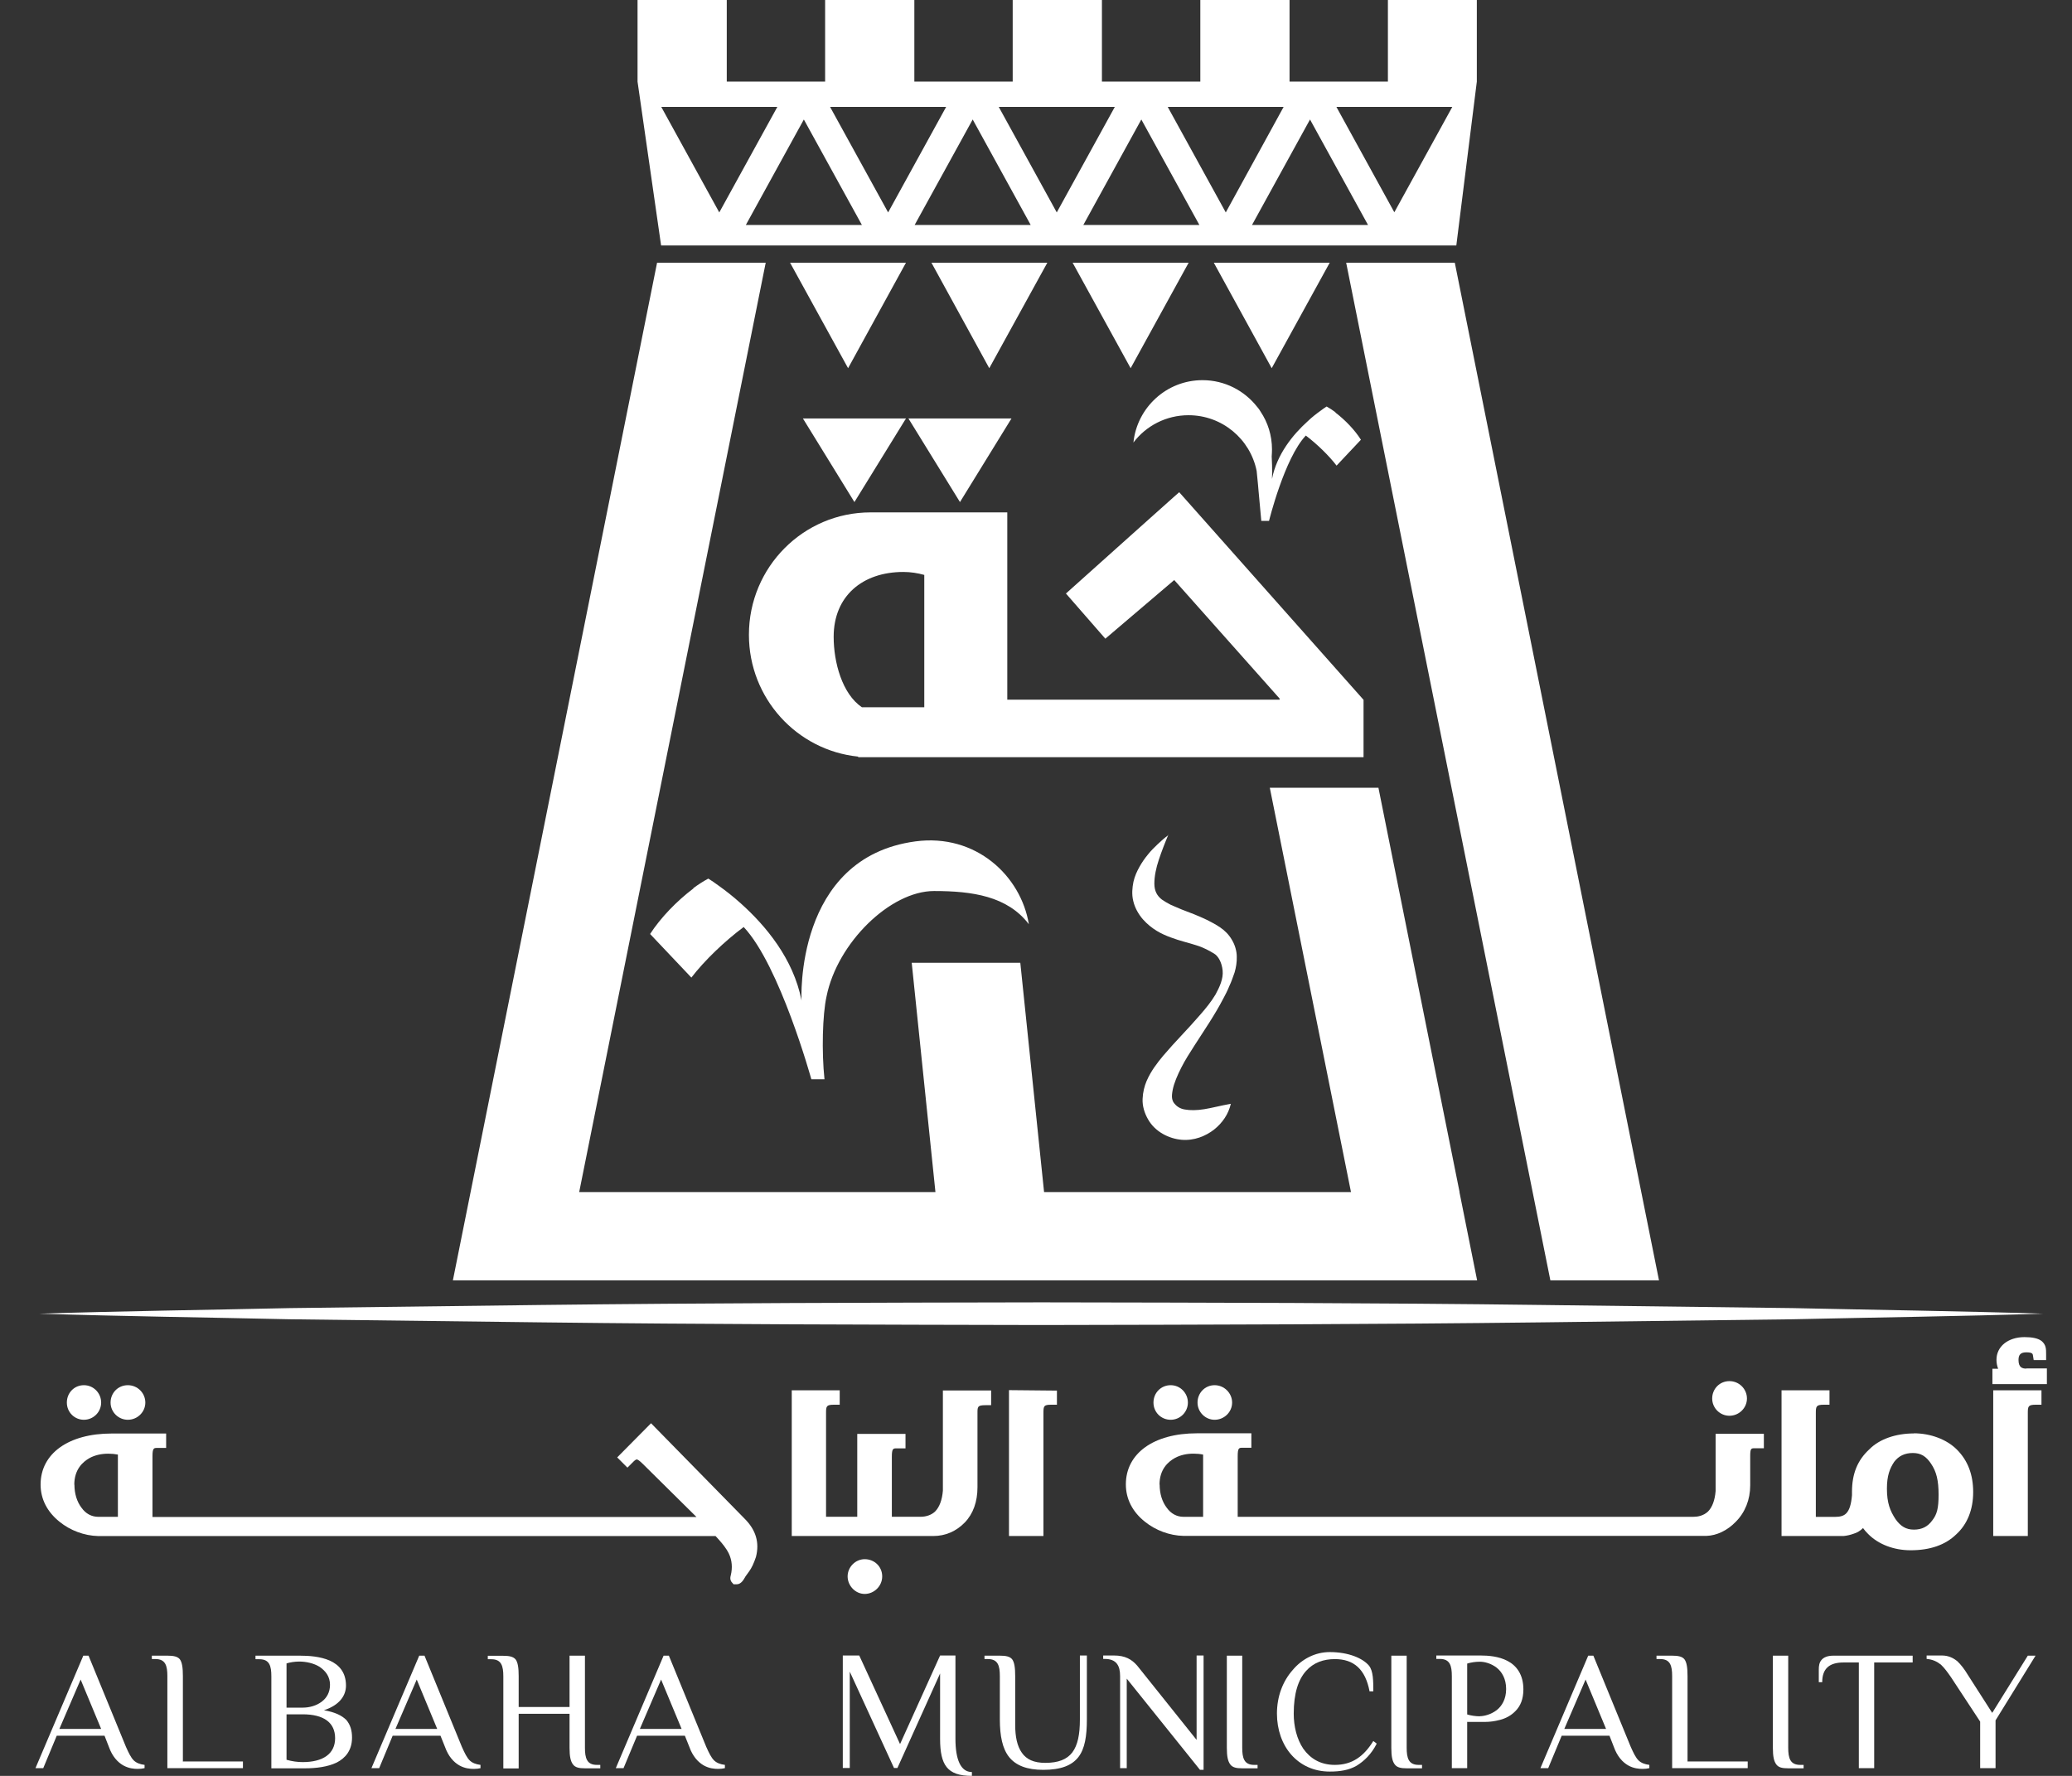 <svg width="49" height="42" viewBox="0 0 49 42" fill="none" xmlns="http://www.w3.org/2000/svg">
<rect x="0" y="0" width="49" height="42" fill="#333333" stroke="none"/>
<path d="M31.835 6.213H34.404L39.233 30.281H36.664L31.835 6.213Z" fill="white"/>
<path d="M34.517 28.193L32.598 18.63H30.029L31.949 28.193H24.691L24.129 22.77H21.561L22.122 28.193H13.697L18.108 6.213H15.539L10.71 30.281H34.932L34.514 28.193H34.517Z" fill="white"/>
<path d="M18.988 9.897L20.206 11.874L21.425 9.897H18.988Z" fill="white"/>
<path d="M18.684 6.213L20.056 8.708L21.425 6.213H18.684Z" fill="white"/>
<path d="M22.027 6.213L23.395 8.708L24.768 6.213H22.027Z" fill="white"/>
<path d="M25.366 6.213L26.738 8.708L28.11 6.213H25.369H25.366Z" fill="white"/>
<path d="M28.705 6.213L30.074 8.708L31.446 6.213H28.705Z" fill="white"/>
<path d="M32.976 5.024L31.604 2.528H34.345L32.972 5.024H32.976ZM29.608 5.321L30.98 2.826L32.352 5.321H29.611H29.608ZM27.615 2.528H30.356L28.988 5.024L27.615 2.528ZM25.619 5.321L26.991 2.826L28.364 5.321H25.623H25.619ZM23.623 2.528H26.364L24.991 5.024L23.619 2.528H23.623ZM21.63 5.321L23.003 2.826L24.375 5.321H21.634H21.63ZM19.634 2.528H22.375L21.003 5.024L19.63 2.528H19.634ZM17.638 5.321L19.01 2.826L20.383 5.321H17.642H17.638ZM15.642 2.528H18.383L17.01 5.024L15.638 2.528H15.642ZM32.822 0V1.93H30.496V0H28.386V1.93H26.059V0H23.949V1.93H21.623V0H19.513V1.93H17.187V0H15.077V1.93L15.634 5.805H34.44L34.925 1.93V0H32.815H32.822Z" fill="white"/>
<path d="M21.483 9.897L22.702 11.874L23.92 9.897H21.483Z" fill="white"/>
<path d="M31.582 9.75C31.512 9.699 31.442 9.651 31.373 9.614C31.329 9.64 31.281 9.677 31.226 9.717C31.134 9.783 31.028 9.864 30.921 9.967C30.58 10.275 30.195 10.741 30.081 11.328C30.081 11.328 30.092 11.097 30.074 10.796C30.077 10.741 30.081 10.686 30.081 10.631C30.081 10.297 29.982 9.989 29.809 9.732C29.791 9.702 29.773 9.673 29.751 9.647C29.743 9.64 29.74 9.633 29.732 9.625C29.431 9.24 28.965 8.991 28.437 8.991C27.586 8.991 26.889 9.64 26.804 10.466C27.101 10.073 27.575 9.82 28.107 9.82C28.903 9.82 29.567 10.385 29.718 11.137L29.751 11.471L29.762 11.6L29.828 12.319H30.011C30.011 12.319 30.375 10.836 30.881 10.301C31.142 10.499 31.428 10.774 31.608 11.012L32.184 10.4C32.041 10.172 31.813 9.934 31.582 9.758" fill="white"/>
<path d="M16.394 21.007C16.512 20.919 16.633 20.842 16.75 20.779C16.823 20.823 16.908 20.882 17.003 20.952C17.157 21.062 17.337 21.201 17.524 21.37C18.104 21.891 18.761 22.669 18.955 23.66C18.955 23.66 18.779 20.284 21.649 19.899C23.08 19.708 24.144 20.717 24.331 21.858C23.825 21.194 22.995 21.073 22.089 21.073C21.051 21.073 19.799 22.302 19.546 23.568C19.451 23.997 19.429 24.878 19.498 25.524H19.187C19.187 25.524 18.442 22.83 17.587 21.924C17.143 22.254 16.658 22.717 16.35 23.12L15.374 22.089C15.62 21.708 16.005 21.308 16.401 21.01" fill="white"/>
<path d="M27.633 19.735C27.549 19.933 27.472 20.131 27.406 20.329C27.34 20.523 27.299 20.725 27.299 20.898C27.299 21.074 27.366 21.191 27.479 21.276C27.538 21.316 27.608 21.36 27.689 21.4C27.769 21.437 27.857 21.47 27.949 21.511C28.136 21.58 28.334 21.657 28.543 21.756C28.646 21.808 28.753 21.863 28.859 21.936C28.965 22.009 29.064 22.105 29.134 22.23C29.208 22.351 29.248 22.501 29.248 22.626C29.252 22.758 29.23 22.883 29.197 22.997C29.156 23.107 29.123 23.217 29.072 23.32C29.032 23.422 28.98 23.521 28.929 23.617C28.727 24.006 28.481 24.362 28.253 24.718C28.14 24.894 28.026 25.07 27.934 25.253C27.843 25.433 27.765 25.613 27.733 25.774C27.718 25.851 27.71 25.921 27.718 25.973C27.725 26.017 27.74 26.057 27.765 26.09C27.817 26.156 27.898 26.222 28.022 26.24C28.143 26.262 28.298 26.262 28.477 26.233C28.661 26.204 28.859 26.149 29.108 26.105C29.05 26.351 28.91 26.556 28.712 26.714C28.514 26.868 28.242 26.982 27.942 26.956C27.648 26.93 27.318 26.772 27.149 26.471C27.065 26.325 27.013 26.156 27.021 25.987C27.028 25.826 27.065 25.686 27.116 25.565C27.222 25.323 27.366 25.14 27.509 24.967C27.655 24.798 27.799 24.637 27.945 24.483C28.092 24.325 28.235 24.171 28.371 24.013C28.51 23.855 28.642 23.694 28.745 23.521C28.841 23.345 28.932 23.151 28.914 22.956C28.896 22.765 28.811 22.611 28.712 22.553C28.606 22.49 28.47 22.41 28.287 22.355C28.107 22.296 27.901 22.252 27.689 22.171C27.476 22.094 27.237 21.977 27.028 21.742C26.925 21.624 26.837 21.47 26.8 21.309C26.76 21.147 26.778 20.989 26.804 20.857C26.834 20.722 26.889 20.604 26.947 20.501C27.006 20.395 27.072 20.3 27.145 20.212C27.215 20.123 27.296 20.043 27.377 19.966C27.457 19.889 27.542 19.815 27.633 19.749" fill="white"/>
<path d="M24.606 29.011C24.606 29.668 24.074 30.2 23.417 30.2C22.761 30.2 22.229 29.668 22.229 29.011C22.229 28.355 22.761 27.823 23.417 27.823C24.074 27.823 24.606 28.355 24.606 29.011Z" fill="white"/>
<path d="M24.43 29.011C24.43 29.572 23.975 30.027 23.414 30.027C22.852 30.027 22.397 29.572 22.397 29.011C22.397 28.449 22.852 27.994 23.414 27.994C23.975 27.994 24.43 28.449 24.43 29.011Z" fill="white"/>
<path d="M0.927 31.069C2.901 31.006 4.876 30.981 6.85 30.937L12.776 30.863C16.724 30.816 20.676 30.808 24.624 30.801C28.573 30.808 32.525 30.812 36.473 30.863L42.395 30.937C44.37 30.981 46.344 31.006 48.318 31.069C46.344 31.131 44.37 31.157 42.395 31.201L36.473 31.274C32.525 31.322 28.573 31.329 24.624 31.337C20.676 31.329 16.724 31.322 12.776 31.274L6.85 31.201C4.876 31.157 2.901 31.131 0.927 31.069Z" fill="white"/>
<path d="M21.858 16.727H20.383C19.917 16.411 19.715 15.666 19.715 15.061C19.715 14.096 20.397 13.527 21.363 13.527C21.535 13.527 21.7 13.553 21.858 13.597V16.727ZM32.246 16.551L27.887 11.641L27.766 11.747L26.793 12.617L25.208 14.037L26.14 15.105L27.769 13.718L30.261 16.521V16.547H23.821V12.118H20.588C18.999 12.118 17.711 13.413 17.711 15.013C17.711 16.514 18.845 17.747 20.295 17.894V17.908H32.246V16.54V16.551Z" fill="white"/>
<path d="M1.984 33.578C2.208 33.578 2.392 33.395 2.392 33.171C2.392 32.947 2.212 32.76 1.984 32.76C1.757 32.76 1.581 32.94 1.581 33.171C1.581 33.402 1.764 33.578 1.984 33.578Z" fill="white"/>
<path d="M28.724 33.578C28.951 33.578 29.138 33.395 29.138 33.171C29.138 32.947 28.951 32.76 28.724 32.76C28.496 32.76 28.32 32.944 28.32 33.171C28.32 33.398 28.507 33.578 28.724 33.578Z" fill="white"/>
<path d="M27.685 33.578C27.909 33.578 28.092 33.395 28.092 33.171C28.092 32.947 27.912 32.76 27.685 32.76C27.457 32.76 27.278 32.94 27.278 33.171C27.278 33.402 27.461 33.578 27.685 33.578Z" fill="white"/>
<path d="M3.023 33.578C3.25 33.578 3.437 33.395 3.437 33.171C3.437 32.947 3.254 32.76 3.023 32.76C2.791 32.76 2.615 32.944 2.615 33.171C2.615 33.398 2.802 33.578 3.023 33.578Z" fill="white"/>
<path d="M1.757 35.113C1.757 34.754 1.955 34.574 2.12 34.482C2.248 34.413 2.399 34.38 2.56 34.38C2.637 34.38 2.714 34.387 2.788 34.401V35.873H2.322C2.168 35.873 2.028 35.8 1.929 35.66C1.819 35.517 1.76 35.326 1.76 35.11M15.396 33.66L14.596 34.468L14.838 34.71L14.985 34.563C15.014 34.534 15.047 34.515 15.055 34.515C15.073 34.515 15.113 34.534 15.198 34.618L16.471 35.877H3.606V34.442C3.606 34.244 3.639 34.244 3.72 34.244H3.929V33.903H2.641C1.621 33.903 0.96 34.376 0.96 35.11C0.96 35.451 1.115 35.755 1.408 35.99C1.661 36.196 1.995 36.321 2.322 36.328H16.922L16.996 36.409C17.08 36.504 17.172 36.611 17.238 36.746C17.311 36.904 17.326 37.077 17.282 37.256C17.264 37.315 17.267 37.366 17.297 37.41L17.348 37.469H17.403C17.403 37.469 17.414 37.469 17.422 37.469C17.469 37.469 17.535 37.443 17.594 37.344C17.605 37.319 17.638 37.267 17.715 37.165C17.777 37.08 17.825 36.977 17.877 36.823C17.965 36.482 17.877 36.185 17.609 35.917L15.4 33.664L15.396 33.66Z" fill="white"/>
<path d="M20.449 36.875C20.229 36.875 20.045 37.062 20.045 37.282C20.045 37.503 20.229 37.697 20.449 37.697C20.669 37.697 20.863 37.514 20.863 37.282C20.863 37.051 20.68 36.875 20.449 36.875Z" fill="white"/>
<path d="M22.298 35.255C22.28 35.475 22.217 35.641 22.118 35.743C22.038 35.824 21.909 35.872 21.773 35.872H21.091V34.452C21.091 34.254 21.124 34.254 21.205 34.254H21.414V33.912H20.273V35.872H19.535V33.417C19.535 33.259 19.542 33.222 19.722 33.222H19.858V32.881H18.724V36.327H22.074C22.36 36.327 22.617 36.213 22.816 36.007C23.014 35.802 23.116 35.516 23.116 35.175V33.42C23.116 33.27 23.116 33.233 23.304 33.233H23.439V32.885H22.298V35.259V35.255Z" fill="white"/>
<path d="M23.858 36.327H24.676V33.42C24.676 33.255 24.683 33.222 24.859 33.222H24.995V32.888L23.861 32.877V36.327H23.858Z" fill="white"/>
<path d="M27.421 35.113C27.421 34.753 27.619 34.574 27.784 34.482C27.913 34.412 28.063 34.379 28.224 34.379C28.301 34.379 28.378 34.386 28.452 34.401V35.873H27.986C27.832 35.873 27.692 35.799 27.593 35.66C27.483 35.517 27.424 35.326 27.424 35.109M40.572 35.264C40.554 35.484 40.491 35.649 40.392 35.748C40.282 35.851 40.143 35.873 40.044 35.873H29.27V34.438C29.27 34.24 29.303 34.24 29.384 34.24H29.593V33.898H28.305C27.285 33.898 26.625 34.372 26.625 35.106C26.625 35.447 26.779 35.752 27.072 35.986C27.325 36.192 27.659 36.317 27.986 36.324H40.355C40.598 36.317 40.851 36.196 41.049 35.99C41.269 35.77 41.39 35.465 41.39 35.131V34.449C41.39 34.251 41.409 34.251 41.504 34.251H41.713V33.909H40.572V35.26V35.264Z" fill="white"/>
<path d="M40.898 33.483C41.126 33.483 41.313 33.299 41.313 33.075C41.313 32.851 41.13 32.664 40.898 32.664C40.667 32.664 40.491 32.848 40.491 33.075C40.491 33.303 40.678 33.483 40.898 33.483Z" fill="white"/>
<path d="M44.623 35.208C44.623 34.896 44.693 34.727 44.795 34.573C44.902 34.433 45.045 34.364 45.236 34.364C45.426 34.364 45.551 34.441 45.669 34.62C45.793 34.804 45.845 35.009 45.845 35.351C45.845 35.666 45.808 35.817 45.694 35.96C45.588 36.106 45.449 36.176 45.261 36.176C45.074 36.176 44.946 36.096 44.828 35.93C44.7 35.736 44.623 35.549 44.623 35.204M45.261 33.901C44.828 33.901 44.443 34.037 44.208 34.276C43.929 34.532 43.797 34.852 43.797 35.285V35.362C43.779 35.578 43.735 35.718 43.661 35.791C43.603 35.85 43.522 35.875 43.39 35.875H42.942V33.42C42.942 33.263 42.95 33.222 43.129 33.222H43.265V32.881H42.131V36.327H43.588H43.599C43.68 36.319 43.757 36.301 43.83 36.275C43.918 36.25 43.995 36.202 44.058 36.139C44.094 36.191 44.135 36.235 44.179 36.279C44.421 36.525 44.788 36.664 45.184 36.664C45.643 36.664 46.003 36.539 46.26 36.29C46.524 36.051 46.663 35.703 46.663 35.288C46.663 34.874 46.535 34.54 46.278 34.283C46.036 34.041 45.654 33.898 45.258 33.898" fill="white"/>
<path d="M47.137 36.327H47.955V33.42C47.955 33.263 47.962 33.222 48.142 33.222H48.278V32.881H47.137V36.327Z" fill="white"/>
<path d="M47.922 32.368C47.823 32.368 47.735 32.342 47.735 32.163C47.735 32.034 47.79 31.983 47.922 31.983C48.065 31.983 48.072 32.023 48.076 32.053L48.094 32.166H48.388V32.031C48.388 31.902 48.388 31.807 48.281 31.715L48.27 31.708C48.193 31.652 48.061 31.623 47.878 31.623C47.489 31.623 47.214 31.843 47.214 32.159C47.214 32.236 47.228 32.306 47.254 32.372H47.118V32.735H48.406V32.364H47.918L47.922 32.368Z" fill="white"/>
<path d="M2.392 40.889L1.907 39.722L1.404 40.889H2.395H2.392ZM3.419 41.817C3.375 41.828 3.32 41.835 3.258 41.835C3.166 41.835 3.045 41.824 2.913 41.751C2.784 41.677 2.656 41.542 2.575 41.314L2.472 41.05H1.342L1.023 41.817H0.839L1.97 39.157H2.094L2.979 41.314C3.045 41.461 3.096 41.567 3.162 41.633C3.228 41.696 3.309 41.725 3.419 41.74V41.821V41.817Z" fill="white"/>
<path d="M4.318 41.659H5.745V41.817H3.958V39.641C3.958 39.395 3.914 39.237 3.676 39.237H3.591V39.157H3.962C4.098 39.157 4.197 39.175 4.252 39.241C4.307 39.314 4.325 39.443 4.325 39.641V41.655L4.318 41.659Z" fill="white"/>
<path d="M6.776 40.544V41.619C6.901 41.655 7.033 41.674 7.158 41.674C7.642 41.674 7.925 41.476 7.925 41.109C7.925 40.742 7.661 40.544 7.158 40.544H6.776ZM6.776 40.386H7.158C7.316 40.386 7.477 40.342 7.602 40.25C7.727 40.158 7.804 40.023 7.804 39.846C7.804 39.648 7.697 39.516 7.558 39.421C7.422 39.336 7.239 39.296 7.077 39.296C6.975 39.296 6.857 39.314 6.776 39.34V40.386ZM6.042 39.237V39.157H7.092C7.301 39.157 7.576 39.175 7.8 39.274C8.017 39.373 8.182 39.549 8.182 39.865C8.182 40.103 8.028 40.327 7.661 40.448C7.925 40.492 8.083 40.573 8.189 40.676C8.288 40.793 8.325 40.932 8.325 41.094C8.325 41.395 8.171 41.578 7.962 41.685C7.749 41.788 7.47 41.821 7.22 41.821H6.417V39.645C6.417 39.399 6.373 39.241 6.134 39.241H6.05L6.042 39.237Z" fill="white"/>
<path d="M10.339 40.889L9.855 39.722L9.352 40.889H10.343H10.339ZM11.367 41.817C11.323 41.828 11.268 41.835 11.206 41.835C11.114 41.835 10.989 41.824 10.861 41.751C10.732 41.677 10.604 41.542 10.523 41.314L10.417 41.05H9.286L8.967 41.817H8.784L9.914 39.157H10.039L10.923 41.314C10.989 41.461 11.04 41.567 11.106 41.633C11.172 41.696 11.253 41.725 11.363 41.74V41.821L11.367 41.817Z" fill="white"/>
<path d="M13.469 39.157H13.833V41.333C13.833 41.578 13.877 41.74 14.115 41.74H14.196V41.821H13.833C13.693 41.821 13.605 41.802 13.55 41.729C13.495 41.655 13.469 41.545 13.469 41.336V40.532H12.266V41.824H11.903V39.648C11.903 39.402 11.859 39.241 11.62 39.241H11.536V39.16H11.903C12.038 39.16 12.137 39.178 12.193 39.245C12.248 39.318 12.266 39.446 12.266 39.645V40.371H13.469V39.16V39.157Z" fill="white"/>
<path d="M16.119 40.889L15.634 39.722L15.132 40.889H16.122H16.119ZM17.143 41.817C17.099 41.828 17.044 41.835 16.985 41.835C16.893 41.835 16.768 41.824 16.64 41.751C16.512 41.677 16.383 41.542 16.302 41.314L16.196 41.05H15.066L14.746 41.817H14.563L15.693 39.157H15.818L16.702 41.314C16.768 41.461 16.82 41.567 16.886 41.633C16.952 41.696 17.032 41.725 17.143 41.74V41.821V41.817Z" fill="white"/>
<path d="M22.981 42C22.687 42 22.5 41.934 22.386 41.791C22.276 41.652 22.232 41.435 22.232 41.127V39.578L21.223 41.813H21.142L20.096 39.535V41.813H19.931V39.153H20.32L21.285 41.248L22.232 39.153H22.595V41.123C22.595 41.615 22.72 41.909 22.984 41.909V41.993L22.981 42Z" fill="white"/>
<path d="M23.645 39.641C23.645 39.395 23.601 39.237 23.362 39.237H23.282V39.157H23.645C23.784 39.157 23.88 39.175 23.935 39.241C23.99 39.314 24.008 39.443 24.008 39.641V40.789C24.008 41.072 24.052 41.292 24.166 41.454C24.276 41.611 24.448 41.692 24.72 41.692C25.028 41.692 25.23 41.611 25.358 41.446C25.487 41.274 25.538 41.021 25.538 40.665V39.153H25.703V40.665C25.703 41.057 25.656 41.358 25.502 41.556C25.347 41.754 25.09 41.857 24.672 41.857C24.283 41.857 24.026 41.754 23.865 41.556C23.707 41.358 23.645 41.057 23.645 40.665V39.637V39.641Z" fill="white"/>
<path d="M26.65 41.817H26.489V39.641C26.489 39.395 26.404 39.234 26.125 39.234H26.089V39.153H26.346C26.61 39.153 26.764 39.245 26.892 39.391L28.298 41.149V39.153H28.463V41.857H28.378L26.646 39.7V41.813L26.65 41.817Z" fill="white"/>
<path d="M29.013 39.157H29.377V41.333C29.377 41.578 29.421 41.74 29.659 41.74H29.74V41.821H29.377C29.237 41.821 29.149 41.802 29.094 41.729C29.039 41.655 29.013 41.545 29.013 41.336V39.16V39.157Z" fill="white"/>
<path d="M32.389 40.005C32.29 39.476 32.015 39.238 31.567 39.238C31.303 39.238 31.064 39.318 30.885 39.52C30.705 39.722 30.595 40.041 30.595 40.529C30.595 40.83 30.668 41.131 30.822 41.359C30.984 41.586 31.222 41.74 31.567 41.74C31.974 41.74 32.25 41.542 32.477 41.175L32.558 41.237C32.429 41.491 32.261 41.648 32.085 41.758C31.901 41.865 31.692 41.898 31.446 41.898C31.064 41.898 30.753 41.744 30.536 41.498C30.32 41.252 30.198 40.907 30.198 40.526C30.198 40.118 30.338 39.759 30.569 39.498C30.789 39.234 31.105 39.072 31.446 39.072C31.894 39.072 32.228 39.219 32.374 39.392C32.477 39.52 32.477 39.755 32.477 40.001H32.393L32.389 40.005Z" fill="white"/>
<path d="M32.903 39.157H33.266V41.333C33.266 41.578 33.31 41.74 33.549 41.74H33.629V41.821H33.266C33.127 41.821 33.039 41.802 32.984 41.729C32.928 41.655 32.903 41.545 32.903 41.336V39.16V39.157Z" fill="white"/>
<path d="M34.998 40.588C35.108 40.588 35.262 40.544 35.391 40.448C35.519 40.349 35.618 40.184 35.618 39.945C35.618 39.707 35.519 39.538 35.391 39.439C35.262 39.34 35.108 39.3 34.998 39.3C34.888 39.3 34.778 39.318 34.697 39.344V40.547C34.778 40.573 34.895 40.591 34.998 40.591M34.697 40.731V41.817H34.334V39.641C34.334 39.395 34.29 39.234 34.051 39.234H33.967V39.153H35.017C35.189 39.153 35.442 39.171 35.651 39.281C35.861 39.391 36.026 39.6 36.026 39.956C36.026 40.191 35.952 40.349 35.846 40.459C35.736 40.577 35.6 40.643 35.471 40.676C35.336 40.712 35.215 40.723 35.138 40.723H34.694L34.697 40.731Z" fill="white"/>
<path d="M37.981 40.889L37.497 39.722L36.994 40.889H37.981ZM39.005 41.817C38.961 41.828 38.906 41.835 38.847 41.835C38.756 41.835 38.631 41.824 38.502 41.751C38.374 41.677 38.246 41.542 38.165 41.314L38.062 41.05H36.932L36.613 41.817H36.429L37.559 39.157H37.681L38.565 41.314C38.631 41.461 38.682 41.567 38.748 41.633C38.814 41.696 38.895 41.725 39.005 41.74V41.821V41.817Z" fill="white"/>
<path d="M39.904 41.659H41.331V41.817H39.544V39.641C39.544 39.395 39.5 39.237 39.262 39.237H39.174V39.157H39.544C39.68 39.157 39.779 39.175 39.834 39.241C39.889 39.314 39.908 39.443 39.908 39.641V41.655L39.904 41.659Z" fill="white"/>
<path d="M41.926 39.157H42.289V41.333C42.289 41.578 42.333 41.74 42.572 41.74H42.653V41.821H42.289C42.146 41.821 42.062 41.802 42.007 41.729C41.952 41.655 41.926 41.545 41.926 41.336V39.16V39.157Z" fill="white"/>
<path d="M45.232 39.157V39.318H44.322V41.817H43.959V39.318H43.596C43.269 39.318 43.093 39.457 43.093 39.784H43.012V39.483C43.012 39.399 43.023 39.318 43.078 39.256C43.126 39.2 43.214 39.157 43.353 39.157H45.228H45.232Z" fill="white"/>
<path d="M47.115 40.507L47.955 39.157H48.138L47.192 40.687V41.817H46.828V40.716L46.146 39.678C46.065 39.56 45.992 39.457 45.9 39.369C45.808 39.296 45.702 39.245 45.562 39.234V39.153H45.926C46.072 39.153 46.19 39.208 46.289 39.289C46.381 39.377 46.462 39.487 46.528 39.597L47.111 40.507H47.115Z" fill="white"/>
</svg>
